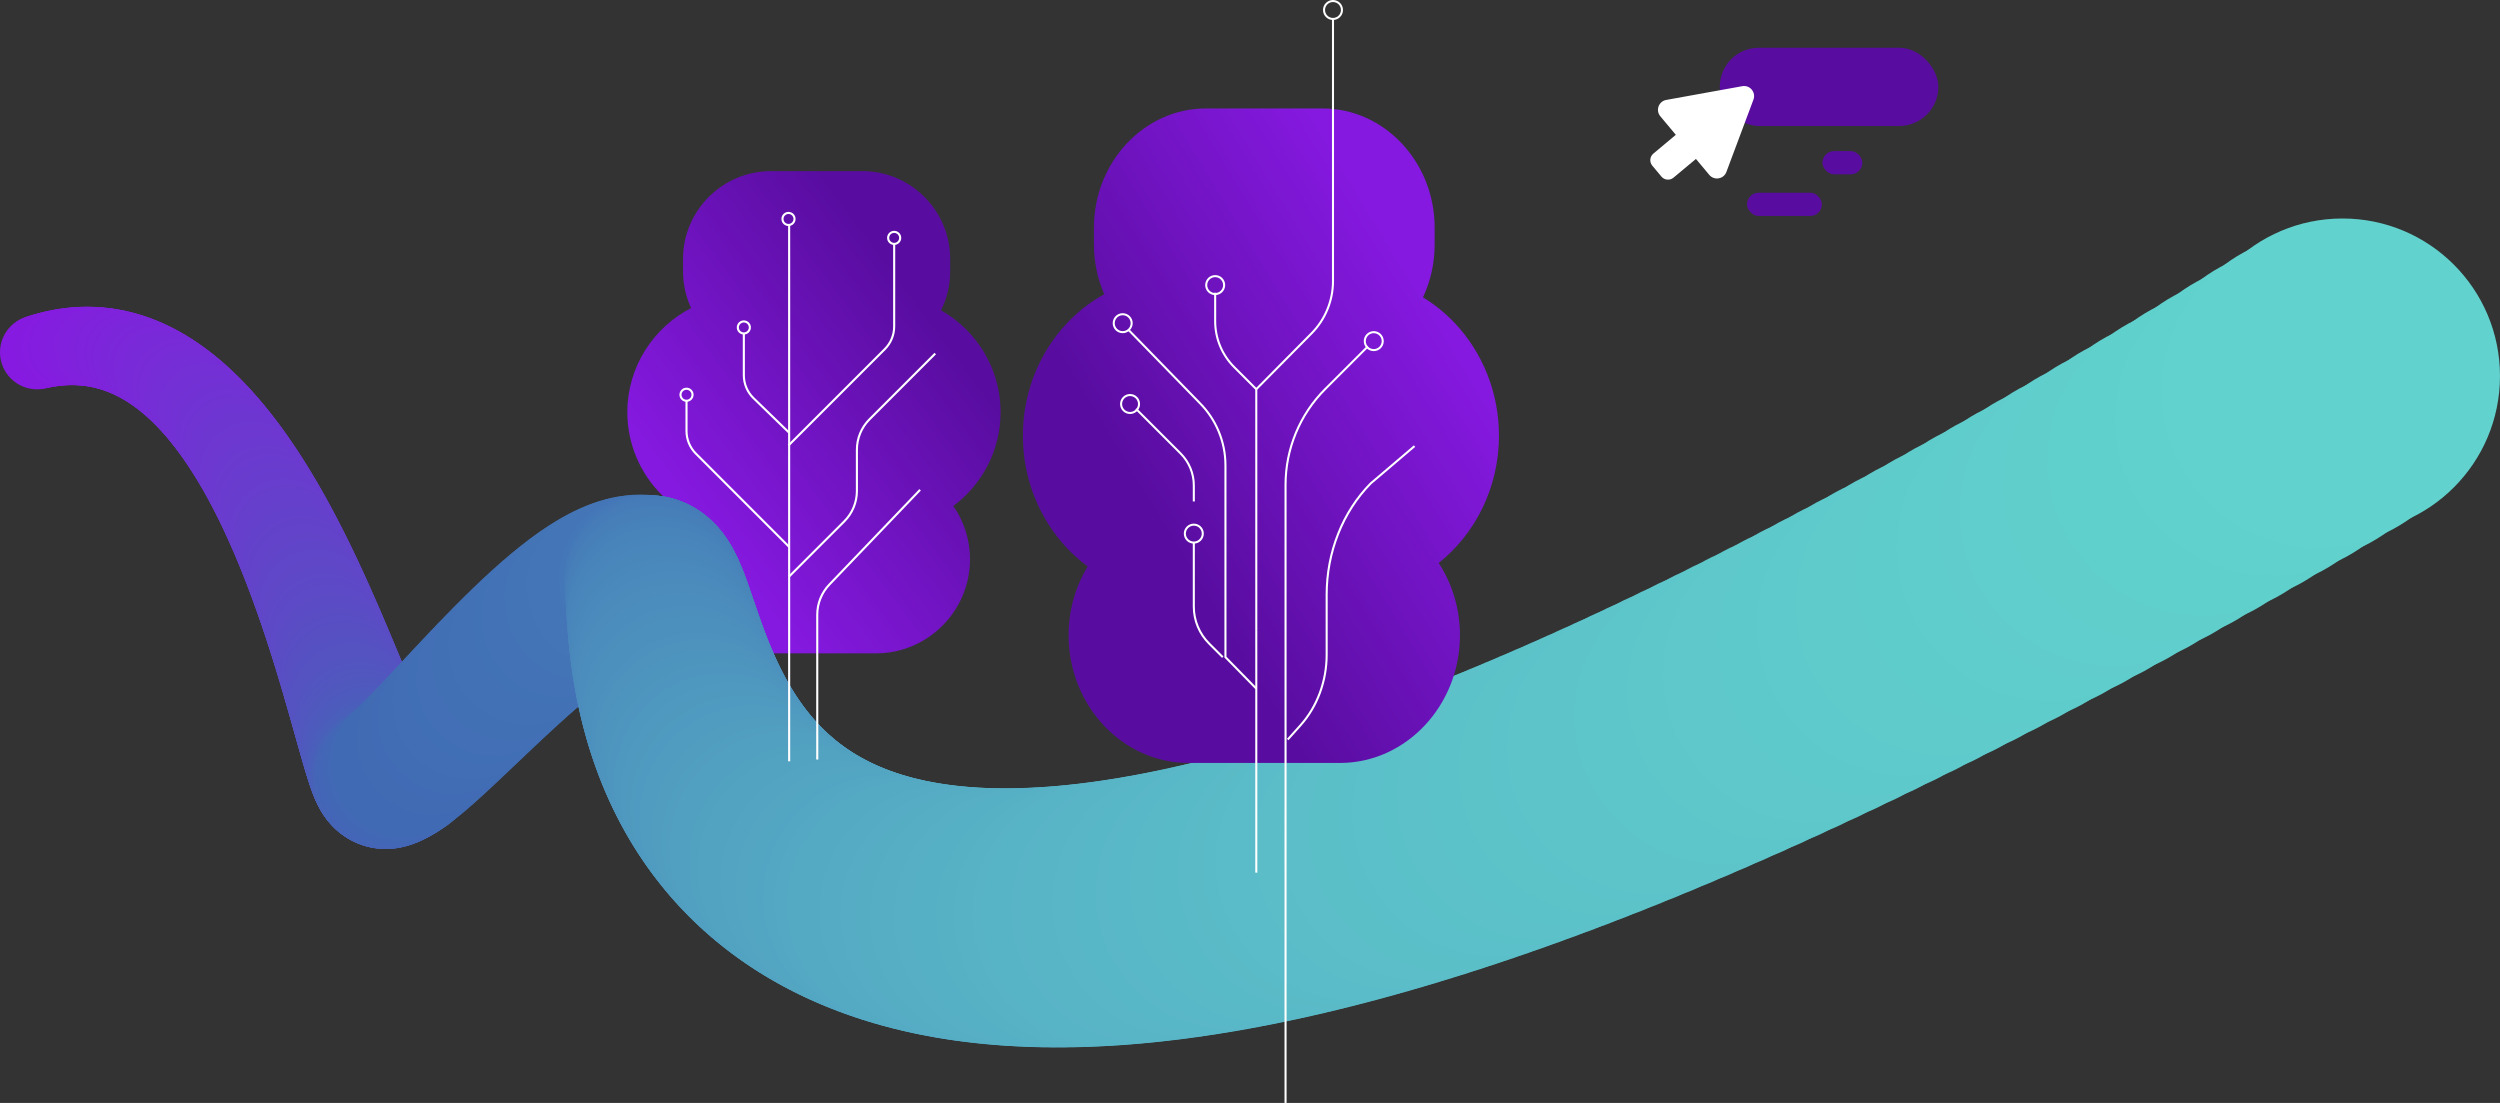 <svg xmlns="http://www.w3.org/2000/svg" xmlns:xlink="http://www.w3.org/1999/xlink" id="Layer_2" viewBox="0 0 2220.53 979.62"><rect x="0" y="0" width="2220.53" height="979.62" fill="#333333" stroke="none"/><defs><style>      .cls-1 {        fill: #5750c2;      }      .cls-2 {        fill: #4f98bf;      }      .cls-3 {        fill: #752ed6;      }      .cls-4 {        fill: #5454c0;      }      .cls-5 {        fill: #7929d8;      }      .cls-6 {        fill: #55adc4;      }      .cls-7 {        fill: #4c5cbc;      }      .cls-8 {        fill: #7d25db;      }      .cls-9 {        fill: #416eb5;      }      .cls-10 {        fill: #509ec0;      }      .cls-11 {        fill: #871ae1;      }      .cls-12 {        fill: #821fde;      }      .cls-13 {        fill: #4375b7;      }      .cls-14 {        fill: #4a89bc;      }      .cls-15 {        fill: #4169b5;      }      .cls-16 {        fill: #53a6c3;      }      .cls-17 {        fill: #4a88bb;      }      .cls-18 {        fill: #495fba;      }      .cls-19 {        fill: #8719e1;      }      .cls-20 {        fill: #4781ba;      }      .cls-21 {        fill: #5057be;      }      .cls-22 {        fill: #4c8ebd;      }      .cls-23 {        fill: #4367b6;      }      .cls-24 {        fill: #5abdc8;      }      .cls-25 {        fill: #56b1c5;      }      .cls-26 {        fill: #7a28d9;      }      .cls-27 {        fill: #5453c1;      }      .cls-28 {        fill: #5f47c8;      }      .cls-29 {        fill: #519fc1;      }      .cls-30 {        fill: #792ad8;      }      .cls-31 {        fill: #4374b6;      }      .cls-32 {        fill: #584fc3;      }      .cls-33 {        fill: #467bb8;      }      .cls-34 {        fill: #57b3c6;      }      .cls-35 {        fill: #5cc2c9;      }      .cls-36 {        fill: #6144c9;      }      .cls-37 {        fill: #59b7c7;      }      .cls-38 {        fill: #5dc7ca;      }      .cls-39 {        fill: #6d37d1;      }      .cls-40 {        fill: #51a0c1;      }      .cls-41 {        fill: #56afc5;      }      .cls-42 {        fill: #4883ba;      }      .cls-43 {        fill: #831ede;      }      .cls-44 {        fill: #54a8c3;      }      .cls-45 {        fill: #4f9ac0;      }      .cls-46 {        fill: #6046c8;      }      .cls-47 {        fill: #7b27da;      }      .cls-48 {        fill: #851be0;      }      .cls-49 {        fill: #4762b8;      }      .cls-50 {        fill: #5355c0;      }      .cls-51 {        fill: #4366b6;      }      .cls-52 {        fill: #841cdf;      }      .cls-53 {        fill: #4b8ebd;      }      .cls-54 {        fill: #457bb8;      }      .cls-55 {        fill: #7f23dc;      }      .cls-56 {        fill: #4988bb;      }      .cls-57 {        fill: #4372b6;      }      .cls-58 {        fill: #4861b9;      }      .cls-59 {        fill: #4373b6;      }      .cls-60 {        fill: #58b4c6;      }      .cls-61 {        fill: #509cc0;      }      .cls-62 {        fill: #467eb9;      }      .cls-63 {        fill: #683cce;      }      .cls-64 {        fill: #5bbfc8;      }      .cls-65 {        fill: #4270b5;      }      .cls-66 {        fill: #5abbc8;      }      .cls-67 {        fill: #584ec3;      }      .cls-68 {        fill: #5bc1c9;      }      .cls-69 {        fill: #8022dc;      }      .cls-70 {        fill: #4a8bbc;      }      .cls-71 {        fill: #4e98bf;      }      .cls-72 {        fill: #5b4cc5;      }      .cls-73 {        fill: #4f59be;      }      .cls-74 {        fill: #693cce;      }      .cls-75 {        fill: #519ec1;      }      .cls-76 {        fill: #60d0cc;      }      .cls-77 {        fill: #8121dd;      }      .cls-78 {        fill: #58b7c7;      }      .cls-79 {        fill: #4763b8;      }      .cls-80 {        fill: #467cb8;      }      .cls-81 {        fill: #53a5c2;      }      .cls-82 {        fill: #55acc4;      }      .cls-83 {        fill: #673ecc;      }      .cls-84 {        fill: #7e23db;      }      .cls-85 {        fill: #4b8cbc;      }      .cls-86 {        fill: #58b6c6;      }      .cls-87 {        fill: #4477b7;      }      .cls-88 {        fill: #4960b9;      }      .cls-89 {        fill: #4b5dbb;      }      .cls-90 {        fill: #416fb5;      }      .cls-91 {        fill: #594ec4;      }      .cls-92 {        fill: #5bc0c9;      }      .cls-93 {        fill: #56aec4;      }      .cls-94 {        fill: #4579b8;      }      .cls-95 {        fill: #4d5bbc;      }      .cls-96 {        fill: #4a8abc;      }      .cls-97 {        fill: #752ed5;      }      .cls-98 {        fill: #752dd6;      }      .cls-99 {        fill: #6244c9;      }      .cls-100 {        fill: #4d5cbc;      }      .cls-101 {        fill: #5ec8cb;      }      .cls-102 {        fill: #4a5eba;      }      .cls-103 {        fill: #4d93be;      }      .cls-104 {        fill: #6540cb;      }      .cls-105 {        fill: #7232d3;      }      .cls-106 {        fill: #5ec7ca;      }      .cls-107 {        fill: #5156bf;      }      .cls-108 {        fill: #6045c9;      }      .cls-109 {        fill: #60cfcc;      }      .cls-110 {        fill: #762dd6;      }      .cls-111 {        fill: #4466b6;      }      .cls-112 {        fill: #782bd7;      }      .cls-113 {        fill: #663fcc;      }      .cls-114 {        fill: #56b0c5;      }      .cls-115 {        fill: #426fb5;      }      .cls-116 {        fill: #57b4c6;      }      .cls-117 {        fill: #5651c2;      }      .cls-118 {        fill: #4d92be;      }      .cls-119 {        fill: #590da0;      }      .cls-120 {        fill: #4169b4;      }      .cls-121 {        fill: #51a1c1;      }      .cls-122 {        fill: #6342ca;      }      .cls-123 {        fill: #772bd7;      }      .cls-124 {        fill: #61d1cd;      }      .cls-125 {        fill: #6145c9;      }      .cls-126 {        fill: #7a29d9;      }      .cls-127 {        fill: #4e96be;      }      .cls-128 {        fill: #772cd7;      }      .cls-129 {        fill: #52a2c2;      }      .cls-130 {        fill: #6f34d2;      }      .cls-131 {        fill: #406ab4;      }      .cls-132 {        fill: #416cb4;      }      .cls-133 {        fill: #4663b8;      }      .cls-134 {        fill: #7c26da;      }      .cls-135 {        fill: #7330d5;      }      .cls-136 {        fill: #6d36d1;      }      .cls-137 {        fill: #861ae1;      }      .cls-138 {        fill: #5ec9cb;      }      .cls-139 {        fill: #477fb9;      }      .cls-140 {        fill: #6b39cf;      }      .cls-141 {        fill: #7d25da;      }      .cls-142 {        fill: #4272b6;      }      .cls-143 {        fill: #7132d3;      }      .cls-144 {        fill: #4986bb;      }      .cls-145 {        fill: #6442ca;      }      .cls-146 {        fill: #59b9c7;      }      .cls-147 {        fill: #5dc5ca;      }      .cls-148 {        fill: #4a5fba;      }      .cls-149 {        fill: #7231d4;      }      .cls-150 {        fill: #57b1c5;      }      .cls-151 {        fill: #5d49c6;      }      .cls-152 {        fill: #467db9;      }      .cls-153 {        fill: #4985bb;      }      .cls-154 {        fill: #59b8c7;      }      .cls-155 {        fill: #52a2c1;      }      .cls-156 {        fill: #6b3acf;      }      .cls-157 {        fill: #4476b7;      }      .cls-158 {        fill: #52a4c2;      }      .cls-159 {        fill: #5dc6ca;      }      .cls-160 {        fill: #6243ca;      }      .cls-161 {        fill: #fff;      }      .cls-162 {        fill: #5cc1c9;      }      .cls-163 {        fill: #4564b7;      }      .cls-164 {        fill: #6441cb;      }      .cls-165 {        fill: #6d37d0;      }      .cls-166 {        fill: #4478b7;      }      .cls-167 {        fill: #509bc0;      }      .cls-168 {        fill: #53a6c2;      }      .cls-169 {        fill: #4475b7;      }      .cls-170 {        fill: #4271b6;      }      .cls-171 {        fill: #5255c0;      }      .cls-172 {        fill: #4780b9;      }      .cls-173 {        fill: #4664b8;      }      .cls-174 {        fill: #5c4ac6;      }      .cls-175 {        fill: #7e24db;      }      .cls-176 {        fill: #61d2cd;      }      .cls-177 {        fill: #4b8bbc;      }      .cls-178 {        fill: #5e49c7;      }      .cls-179 {        fill: #4e95be;      }      .cls-180 {        fill: #5abcc8;      }      .cls-181 {        fill: #4c5dbb;      }      .cls-182 {        fill: #5f47c7;      }      .cls-183 {        stroke: #afa2f9;        stroke-width: 5.11px;      }      .cls-183, .cls-184, .cls-185 {        fill: none;        stroke-miterlimit: 10;      }      .cls-186 {        fill: #5552c1;      }      .cls-187 {        fill: #7033d3;      }      .cls-188 {        fill: #4f59bd;      }      .cls-189 {        fill: #4882ba;      }      .cls-190 {        fill: #5fcacb;      }      .cls-191 {        fill: #57b3c5;      }      .cls-192 {        fill: #673ecd;      }      .cls-193 {        fill: url(#Degradado_sin_nombre_489);      }      .cls-194 {        fill: url(#Degradado_sin_nombre_487);      }      .cls-195 {        fill: #6a3bce;      }      .cls-196 {        fill: #53a7c3;      }      .cls-197 {        fill: #4c91bd;      }      .cls-198 {        fill: #60cecc;      }      .cls-199 {        fill: #683dcd;      }      .cls-200 {        fill: #4e97bf;      }      .cls-201 {        fill: #831edf;      }      .cls-202 {        fill: #5cc3ca;      }      .cls-203 {        fill: #53a4c2;      }      .cls-204 {        fill: #4762b9;      }      .cls-205 {        fill: #4885ba;      }      .cls-206 {        fill: #6e36d1;      }      .cls-207 {        fill: #5bbec8;      }      .cls-208 {        fill: #4168b5;      }      .cls-209 {        fill: #59bac7;      }      .cls-210 {        fill: #4c90bd;      }      .cls-211 {        fill: #5abbc7;      }      .cls-212 {        fill: #6343ca;      }      .cls-213 {        fill: #58b5c6;      }      .cls-214 {        fill: #5bbfc9;      }      .cls-215 {        fill: #54a9c3;      }      .cls-216 {        fill: #4960ba;      }      .cls-217 {        fill: #7034d2;      }      .cls-218 {        fill: #693bce;      }      .cls-219 {        fill: #5a4cc5;      }      .cls-220 {        fill: #4f9abf;      }      .cls-221 {        fill: #57b2c5;      }      .cls-222 {        fill: #742fd5;      }      .cls-223 {        fill: #5652c2;      }      .cls-224 {        fill: #7331d4;      }      .cls-225 {        fill: #7b28d9;      }      .cls-226 {        fill: #60d0cd;      }      .cls-227 {        fill: #58b7c6;      }      .cls-228 {        fill: #5e48c7;      }      .cls-229 {        fill: #5dc4ca;      }      .cls-230 {        fill: #6a3acf;      }      .cls-231 {        fill: #5c4bc5;      }      .cls-232 {        fill: #8220de;      }      .cls-233 {        fill: #5ecacb;      }      .cls-234 {        fill: #467db8;      }      .cls-235 {        fill: #5354c0;      }      .cls-236 {        fill: #782ad8;      }      .cls-237 {        fill: #4565b7;      }      .cls-238 {        fill: #4b8dbc;      }      .cls-239 {        fill: #509dc0;      }      .cls-240 {        fill: #4579b7;      }      .cls-241 {        fill: #5fcdcc;      }      .cls-242 {        fill: #8120dd;      }      .cls-243 {        fill: #4985ba;      }      .cls-244 {        fill: #861be0;      }      .cls-245 {        fill: #4b5ebb;      }      .cls-246 {        fill: #4c8fbd;      }      .cls-247 {        fill: #851ce0;      }      .cls-248 {        fill: #55abc4;      }      .cls-249 {        fill: #8021dd;      }      .cls-250 {        fill: #5157bf;      }      .cls-251 {        fill: #5cc3c9;      }      .cls-252 {        fill: #4a89bb;      }      .cls-253 {        fill: #55aec4;      }      .cls-184 {        stroke-width: 1.83px;      }      .cls-184, .cls-185 {        stroke: #fff;      }      .cls-185 {        stroke-width: 1.87px;      }      .cls-254 {        fill: #6540cc;      }      .cls-255 {        fill: #7133d3;      }      .cls-256 {        fill: #4465b7;      }      .cls-257 {        fill: #5a4dc4;      }      .cls-258 {        fill: #594dc4;      }      .cls-259 {        fill: #416db5;      }      .cls-260 {        fill: #4884ba;      }      .cls-261 {        fill: #5fcccc;      }      .cls-262 {        fill: #4e96bf;      }      .cls-263 {        fill: #7d24db;      }      .cls-264 {        fill: #5750c3;      }      .cls-265 {        fill: #52a3c2;      }      .cls-266 {        fill: #5d49c7;      }      .cls-267 {        fill: #5fcbcb;      }      .cls-268 {        fill: #6c38d0;      }      .cls-269 {        fill: #4781b9;      }      .cls-270 {        fill: #5abac7;      }      .cls-271 {        fill: #54aac3;      }      .cls-272 {        fill: #5058be;      }      .cls-273 {        fill: #7b27d9;      }      .cls-274 {        fill: #6b39d0;      }      .cls-275 {        fill: #7330d4;      }      .cls-276 {        fill: #4f99bf;      }      .cls-277 {        fill: #457ab8;      }      .cls-278 {        fill: #6f35d2;      }      .cls-279 {        fill: #861ae0;      }      .cls-280 {        fill: #4d94be;      }      .cls-281 {        fill: #4e5bbd;      }      .cls-282 {        fill: #5b4bc5;      }      .cls-283 {        fill: #406bb4;      }      .cls-284 {        fill: #4987bb;      }      .cls-285 {        fill: #416cb5;      }      .cls-286 {        fill: #4782ba;      }      .cls-287 {        fill: #4268b5;      }      .cls-288 {        fill: #841ddf;      }      .cls-289 {        fill: #4267b5;      }      .cls-290 {        fill: #7f22dc;      }      .cls-291 {        fill: #5256bf;      }      .cls-292 {        fill: #60cdcc;      }      .cls-293 {        fill: #4e5abd;      }    </style><linearGradient id="Degradado_sin_nombre_487" data-name="Degradado sin nombre 487" x1="1023.32" y1="149.15" x2="616.3" y2="452.6" gradientUnits="userSpaceOnUse"><stop offset=".47" stop-color="#590da0"></stop><stop offset="1" stop-color="#8519df"></stop></linearGradient><linearGradient id="Degradado_sin_nombre_489" data-name="Degradado sin nombre 489" x1="1312.35" y1="276.88" x2="947.2" y2="499.28" gradientUnits="userSpaceOnUse"><stop offset=".08" stop-color="#8519df"></stop><stop offset=".79" stop-color="#590da0"></stop></linearGradient></defs><g id="Capa_1"><g><g><g><circle class="cls-183" cx="693.31" cy="228.7" r="5.35"></circle><path class="cls-194" d="M846.77,449.46c9.34,13.49,14.81,29.79,14.81,47.31,0,45.96-37.59,83.54-83.52,83.54h-105.49c-22.99,0-43.87-9.39-59.01-24.53-15.12-15.14-24.53-36.05-24.53-59.01,0-16.57,4.88-32.02,13.27-45.06-5.21-3.6-10.07-7.68-14.55-12.13-18.84-18.87-30.55-44.84-30.55-73.45,0-40.17,23.08-75.23,56.64-92.53-4.6-9.91-7.16-20.93-7.16-32.49v-11.19c0-42.87,35.08-77.93,77.93-77.93h81.39c42.87,0,77.95,35.05,77.95,77.93v11.19c0,12.37-2.92,24.1-8.13,34.51,8.2,4.67,15.74,10.4,22.37,17.04,18.84,18.87,30.55,44.87,30.55,73.47,0,33.99-16.54,64.32-41.97,83.33Z"></path></g><g><circle class="cls-19" cx="32.92" cy="312.9" r="32.92"></circle><circle class="cls-11" cx="35.61" cy="312.16" r="33.05"></circle><circle class="cls-11" cx="38.28" cy="311.48" r="33.18"></circle><circle class="cls-137" cx="40.94" cy="310.86" r="33.31"></circle><circle class="cls-279" cx="43.59" cy="310.28" r="33.44"></circle><circle class="cls-244" cx="46.22" cy="309.77" r="33.57"></circle><circle class="cls-244" cx="48.83" cy="309.3" r="33.7"></circle><circle class="cls-48" cx="51.43" cy="308.89" r="33.84"></circle><circle class="cls-247" cx="54.02" cy="308.53" r="33.97"></circle><circle class="cls-247" cx="56.59" cy="308.22" r="34.1"></circle><circle class="cls-52" cx="59.15" cy="307.97" r="34.23"></circle><circle class="cls-288" cx="61.69" cy="307.76" r="34.36"></circle><circle class="cls-288" cx="64.22" cy="307.61" r="34.49"></circle><circle class="cls-288" cx="66.73" cy="307.51" r="34.62"></circle><circle class="cls-201" cx="69.23" cy="307.45" r="34.75"></circle><circle class="cls-43" cx="71.71" cy="307.45" r="34.88"></circle><circle class="cls-43" cx="74.18" cy="307.49" r="35.02"></circle><circle class="cls-12" cx="76.64" cy="307.59" r="35.15"></circle><circle class="cls-12" cx="79.08" cy="307.73" r="35.28"></circle><circle class="cls-12" cx="81.5" cy="307.92" r="35.41"></circle><circle class="cls-232" cx="83.92" cy="308.15" r="35.54"></circle><circle class="cls-242" cx="86.31" cy="308.43" r="35.67"></circle><circle class="cls-242" cx="88.7" cy="308.76" r="35.8"></circle><circle class="cls-77" cx="91.07" cy="309.14" r="35.93"></circle><circle class="cls-77" cx="93.43" cy="309.56" r="36.06"></circle><circle class="cls-249" cx="95.77" cy="310.02" r="36.2"></circle><circle class="cls-69" cx="98.1" cy="310.53" r="36.33"></circle><circle class="cls-69" cx="100.41" cy="311.08" r="36.46"></circle><circle class="cls-290" cx="102.71" cy="311.68" r="36.59"></circle><circle class="cls-55" cx="105" cy="312.32" r="36.72"></circle><circle class="cls-55" cx="107.27" cy="313" r="36.85"></circle><circle class="cls-55" cx="109.53" cy="313.72" r="36.98"></circle><circle class="cls-84" cx="111.78" cy="314.49" r="37.11"></circle><circle class="cls-175" cx="114.01" cy="315.29" r="37.24"></circle><circle class="cls-175" cx="116.23" cy="316.14" r="37.38"></circle><circle class="cls-263" cx="118.43" cy="317.03" r="37.51"></circle><circle class="cls-8" cx="120.62" cy="317.96" r="37.64"></circle><circle class="cls-8" cx="122.8" cy="318.92" r="37.77"></circle><circle class="cls-141" cx="124.96" cy="319.93" r="37.9"></circle><circle class="cls-134" cx="127.11" cy="320.97" r="38.03"></circle><circle class="cls-134" cx="129.25" cy="322.06" r="38.16"></circle><circle class="cls-134" cx="131.38" cy="323.18" r="38.29"></circle><circle class="cls-47" cx="133.49" cy="324.33" r="38.43"></circle><circle class="cls-273" cx="135.58" cy="325.53" r="38.56"></circle><circle class="cls-273" cx="137.67" cy="326.76" r="38.69"></circle><circle class="cls-225" cx="139.74" cy="328.02" r="38.82"></circle><circle class="cls-26" cx="141.8" cy="329.32" r="38.95"></circle><circle class="cls-26" cx="143.84" cy="330.66" r="39.08"></circle><circle class="cls-126" cx="145.88" cy="332.03" r="39.21"></circle><circle class="cls-5" cx="147.89" cy="333.43" r="39.34"></circle><circle class="cls-5" cx="149.9" cy="334.87" r="39.47"></circle><circle class="cls-30" cx="151.89" cy="336.34" r="39.61"></circle><circle class="cls-30" cx="153.87" cy="337.84" r="39.74"></circle><circle class="cls-236" cx="155.84" cy="339.38" r="39.87"></circle><circle class="cls-112" cx="157.8" cy="340.94" r="40"></circle><circle class="cls-112" cx="159.74" cy="342.54" r="40.13"></circle><circle class="cls-123" cx="161.67" cy="344.17" r="40.26"></circle><circle class="cls-128" cx="163.59" cy="345.83" r="40.39"></circle><circle class="cls-128" cx="165.49" cy="347.52" r="40.52"></circle><circle class="cls-128" cx="167.38" cy="349.24" r="40.65"></circle><circle class="cls-110" cx="169.26" cy="350.98" r="40.79"></circle><circle class="cls-110" cx="171.13" cy="352.76" r="40.92"></circle><circle class="cls-110" cx="172.98" cy="354.56" r="41.05"></circle><circle class="cls-98" cx="174.82" cy="356.39" r="41.18"></circle><circle class="cls-3" cx="176.65" cy="358.25" r="41.31"></circle><circle class="cls-97" cx="178.47" cy="360.14" r="41.44"></circle><circle class="cls-97" cx="180.27" cy="362.05" r="41.57"></circle><circle class="cls-222" cx="182.07" cy="363.99" r="41.7"></circle><circle class="cls-222" cx="183.85" cy="365.95" r="41.84"></circle><circle class="cls-222" cx="185.62" cy="367.94" r="41.97"></circle><circle class="cls-135" cx="187.37" cy="369.95" r="42.1"></circle><circle class="cls-275" cx="189.12" cy="371.98" r="42.23"></circle><circle class="cls-275" cx="190.85" cy="374.04" r="42.36"></circle><circle class="cls-224" cx="192.57" cy="376.13" r="42.49"></circle><circle class="cls-149" cx="194.28" cy="378.23" r="42.62"></circle><circle class="cls-149" cx="195.97" cy="380.36" r="42.75"></circle><circle class="cls-105" cx="197.66" cy="382.51" r="42.88"></circle><circle class="cls-143" cx="199.33" cy="384.68" r="43.02"></circle><circle class="cls-143" cx="200.99" cy="386.87" r="43.15"></circle><circle class="cls-255" cx="202.64" cy="389.08" r="43.28"></circle><circle class="cls-255" cx="204.28" cy="391.31" r="43.41"></circle><circle class="cls-187" cx="205.9" cy="393.56" r="43.54"></circle><circle class="cls-217" cx="207.52" cy="395.83" r="43.67"></circle><circle class="cls-217" cx="209.12" cy="398.11" r="43.8"></circle><circle class="cls-130" cx="210.71" cy="400.42" r="43.93"></circle><circle class="cls-278" cx="212.29" cy="402.74" r="44.06"></circle><circle class="cls-278" cx="213.86" cy="405.08" r="44.2"></circle><circle class="cls-278" cx="215.42" cy="407.44" r="44.33"></circle><circle class="cls-206" cx="216.96" cy="409.81" r="44.46"></circle><circle class="cls-206" cx="218.49" cy="412.2" r="44.59"></circle><circle class="cls-206" cx="220.02" cy="414.61" r="44.72"></circle><circle class="cls-136" cx="221.53" cy="417.03" r="44.85"></circle><circle class="cls-39" cx="223.03" cy="419.46" r="44.98"></circle><circle class="cls-165" cx="224.52" cy="421.91" r="45.11"></circle><circle class="cls-165" cx="226" cy="424.37" r="45.24"></circle><circle class="cls-268" cx="227.46" cy="426.85" r="45.38"></circle><circle class="cls-268" cx="228.92" cy="429.33" r="45.51"></circle><circle class="cls-268" cx="230.37" cy="431.83" r="45.64"></circle><circle class="cls-274" cx="231.8" cy="434.34" r="45.77"></circle><circle class="cls-140" cx="233.22" cy="436.86" r="45.9"></circle><circle class="cls-140" cx="234.64" cy="439.4" r="46.03"></circle><circle class="cls-156" cx="236.04" cy="441.94" r="46.16"></circle><circle class="cls-230" cx="237.43" cy="444.49" r="46.29"></circle><circle class="cls-230" cx="238.81" cy="447.06" r="46.43"></circle><circle class="cls-195" cx="240.18" cy="449.63" r="46.56"></circle><circle class="cls-218" cx="241.54" cy="452.21" r="46.69"></circle><circle class="cls-218" cx="242.89" cy="454.8" r="46.82"></circle><circle class="cls-74" cx="244.22" cy="457.39" r="46.95"></circle><circle class="cls-74" cx="245.55" cy="460" r="47.08"></circle><circle class="cls-63" cx="246.87" cy="462.61" r="47.21"></circle><circle class="cls-199" cx="248.17" cy="465.22" r="47.34"></circle><circle class="cls-199" cx="249.47" cy="467.84" r="47.47"></circle><circle class="cls-199" cx="250.76" cy="470.47" r="47.61"></circle><circle class="cls-192" cx="252.03" cy="473.1" r="47.74"></circle><circle class="cls-192" cx="253.3" cy="475.74" r="47.87"></circle><circle class="cls-83" cx="254.55" cy="478.38" r="48"></circle><circle class="cls-113" cx="255.79" cy="481.02" r="48.13"></circle><circle class="cls-113" cx="257.03" cy="483.67" r="48.26"></circle><circle class="cls-113" cx="258.25" cy="486.32" r="48.39"></circle><circle class="cls-113" cx="259.47" cy="488.97" r="48.52"></circle><circle class="cls-254" cx="260.67" cy="491.63" r="48.65"></circle><circle class="cls-104" cx="261.87" cy="494.28" r="48.79"></circle><circle class="cls-104" cx="263.05" cy="496.94" r="48.92"></circle><circle class="cls-164" cx="264.23" cy="499.59" r="49.05"></circle><circle class="cls-164" cx="265.39" cy="502.25" r="49.18"></circle><circle class="cls-164" cx="266.55" cy="504.9" r="49.31"></circle><circle class="cls-145" cx="267.69" cy="507.56" r="49.44"></circle><circle class="cls-122" cx="268.83" cy="510.21" r="49.57"></circle><circle class="cls-122" cx="269.95" cy="512.86" r="49.7"></circle><circle class="cls-212" cx="271.07" cy="515.51" r="49.83"></circle><circle class="cls-160" cx="272.17" cy="518.16" r="49.97"></circle><circle class="cls-160" cx="273.27" cy="520.8" r="50.1"></circle><circle class="cls-99" cx="274.36" cy="523.44" r="50.23"></circle><circle class="cls-99" cx="275.44" cy="526.07" r="50.36"></circle><circle class="cls-36" cx="276.51" cy="528.7" r="50.49"></circle><circle class="cls-125" cx="277.56" cy="531.33" r="50.62"></circle><circle class="cls-125" cx="278.61" cy="533.95" r="50.75"></circle><circle class="cls-108" cx="279.65" cy="536.56" r="50.88"></circle><circle class="cls-46" cx="280.69" cy="539.17" r="51.02"></circle><circle class="cls-46" cx="281.71" cy="541.77" r="51.15"></circle><circle class="cls-46" cx="282.72" cy="544.36" r="51.28"></circle><circle class="cls-28" cx="283.72" cy="546.95" r="51.41"></circle><circle class="cls-28" cx="284.72" cy="549.53" r="51.54"></circle><circle class="cls-182" cx="285.7" cy="552.09" r="51.67"></circle><circle class="cls-228" cx="286.68" cy="554.65" r="51.8"></circle><circle class="cls-228" cx="287.65" cy="557.2" r="51.93"></circle><circle class="cls-228" cx="288.61" cy="559.74" r="52.06"></circle><circle class="cls-178" cx="289.56" cy="562.27" r="52.2"></circle><circle class="cls-266" cx="290.5" cy="564.79" r="52.33"></circle><circle class="cls-151" cx="291.43" cy="567.3" r="52.46"></circle><circle class="cls-151" cx="292.35" cy="569.79" r="52.59"></circle><circle class="cls-174" cx="293.27" cy="572.27" r="52.72"></circle><circle class="cls-174" cx="294.17" cy="574.74" r="52.85"></circle><circle class="cls-174" cx="295.07" cy="577.2" r="52.98"></circle><circle class="cls-231" cx="295.96" cy="579.64" r="53.11"></circle><circle class="cls-282" cx="296.84" cy="582.07" r="53.24"></circle><circle class="cls-282" cx="297.71" cy="584.48" r="53.38"></circle><circle class="cls-72" cx="298.58" cy="586.88" r="53.51"></circle><circle class="cls-219" cx="299.43" cy="589.26" r="53.64"></circle><circle class="cls-219" cx="300.28" cy="591.63" r="53.77"></circle><circle class="cls-257" cx="301.12" cy="593.98" r="53.9"></circle><circle class="cls-257" cx="301.95" cy="596.32" r="54.03"></circle><circle class="cls-258" cx="302.77" cy="598.63" r="54.16"></circle><circle class="cls-91" cx="303.58" cy="600.93" r="54.29"></circle><circle class="cls-91" cx="304.39" cy="603.21" r="54.42"></circle><circle class="cls-67" cx="305.18" cy="605.47" r="54.56"></circle><circle class="cls-32" cx="305.97" cy="607.72" r="54.69"></circle><circle class="cls-32" cx="306.75" cy="609.94" r="54.82"></circle><circle class="cls-32" cx="307.53" cy="612.14" r="54.95"></circle><circle class="cls-264" cx="308.29" cy="614.33" r="55.08"></circle><circle class="cls-264" cx="309.05" cy="616.49" r="55.21"></circle><circle class="cls-1" cx="309.8" cy="618.63" r="55.34"></circle><circle class="cls-117" cx="310.54" cy="620.75" r="55.47"></circle><circle class="cls-117" cx="311.27" cy="622.84" r="55.61"></circle><circle class="cls-117" cx="312" cy="624.92" r="55.74"></circle><circle class="cls-223" cx="312.72" cy="626.97" r="55.87"></circle><circle class="cls-186" cx="313.43" cy="628.99" r="56"></circle><circle class="cls-186" cx="314.13" cy="630.99" r="56.13"></circle><circle class="cls-186" cx="314.82" cy="632.97" r="56.26"></circle><circle class="cls-27" cx="315.51" cy="634.93" r="56.39"></circle><circle class="cls-27" cx="316.19" cy="636.85" r="56.52"></circle><circle class="cls-27" cx="316.86" cy="638.75" r="56.65"></circle><circle class="cls-4" cx="317.53" cy="640.63" r="56.79"></circle><circle class="cls-235" cx="318.19" cy="642.48" r="56.92"></circle><circle class="cls-235" cx="318.84" cy="644.3" r="57.05"></circle><circle class="cls-50" cx="319.48" cy="646.09" r="57.18"></circle><circle class="cls-171" cx="320.12" cy="647.86" r="57.31"></circle><circle class="cls-171" cx="320.75" cy="649.59" r="57.44"></circle><circle class="cls-291" cx="321.37" cy="651.3" r="57.57"></circle><circle class="cls-291" cx="321.98" cy="652.98" r="57.7"></circle><circle class="cls-107" cx="322.59" cy="654.62" r="57.83"></circle><circle class="cls-250" cx="323.19" cy="656.24" r="57.97"></circle><circle class="cls-250" cx="323.78" cy="657.83" r="58.1"></circle><circle class="cls-21" cx="324.37" cy="659.38" r="58.23"></circle><circle class="cls-272" cx="324.95" cy="660.9" r="58.36"></circle><circle class="cls-272" cx="325.52" cy="662.39" r="58.49"></circle><circle class="cls-272" cx="326.09" cy="663.85" r="58.62"></circle><circle class="cls-73" cx="326.65" cy="665.28" r="58.75"></circle><circle class="cls-73" cx="327.2" cy="666.67" r="58.88"></circle><circle class="cls-188" cx="327.74" cy="668.02" r="59.01"></circle><circle class="cls-293" cx="328.28" cy="669.35" r="59.15"></circle><circle class="cls-293" cx="328.81" cy="670.63" r="59.28"></circle><circle class="cls-293" cx="329.34" cy="671.89" r="59.41"></circle><circle class="cls-281" cx="329.86" cy="673.1" r="59.54"></circle><circle class="cls-95" cx="330.37" cy="674.28" r="59.67"></circle><circle class="cls-95" cx="330.88" cy="675.42" r="59.8"></circle><circle class="cls-100" cx="331.38" cy="676.53" r="59.93"></circle><circle class="cls-100" cx="331.87" cy="677.6" r="60.06"></circle><circle class="cls-7" cx="332.36" cy="678.63" r="60.2"></circle><circle class="cls-7" cx="332.84" cy="679.62" r="60.33"></circle><circle class="cls-181" cx="333.31" cy="680.57" r="60.46"></circle><circle class="cls-89" cx="333.78" cy="681.48" r="60.59"></circle><circle class="cls-89" cx="334.24" cy="682.35" r="60.72"></circle><circle class="cls-245" cx="334.7" cy="683.18" r="60.85"></circle><circle class="cls-245" cx="335.15" cy="683.98" r="60.98"></circle><circle class="cls-102" cx="335.59" cy="684.72" r="61.11"></circle><circle class="cls-148" cx="336.03" cy="685.43" r="61.24"></circle><circle class="cls-148" cx="336.46" cy="686.1" r="61.38"></circle><circle class="cls-18" cx="336.89" cy="686.72" r="61.51"></circle><circle class="cls-216" cx="337.31" cy="687.3" r="61.64"></circle><circle class="cls-216" cx="337.72" cy="687.84" r="61.77"></circle><circle class="cls-88" cx="338.13" cy="688.33" r="61.9"></circle><circle class="cls-58" cx="338.54" cy="688.77" r="62.03"></circle><circle class="cls-58" cx="338.93" cy="689.18" r="62.16"></circle><circle class="cls-58" cx="339.32" cy="689.53" r="62.29"></circle><circle class="cls-204" cx="339.71" cy="689.84" r="62.42"></circle><circle class="cls-49" cx="340.09" cy="690.11" r="62.56"></circle><circle class="cls-49" cx="340.46" cy="690.33" r="62.69"></circle><circle class="cls-79" cx="340.83" cy="690.5" r="62.82"></circle><circle class="cls-133" cx="341.2" cy="690.62" r="62.95"></circle><circle class="cls-133" cx="341.56" cy="690.69" r="63.08"></circle><circle class="cls-173" cx="341.91" cy="690.72" r="63.21"></circle><circle class="cls-163" cx="342.26" cy="690.7" r="63.34"></circle><circle class="cls-163" cx="342.6" cy="690.62" r="63.47"></circle><circle class="cls-237" cx="343.12" cy="690.43" r="63.6"></circle><circle class="cls-237" cx="343.99" cy="690.06" r="63.74"></circle><circle class="cls-256" cx="344.89" cy="689.63" r="63.87"></circle><circle class="cls-256" cx="345.83" cy="689.14" r="64"></circle><circle class="cls-111" cx="346.8" cy="688.6" r="64.13"></circle><circle class="cls-51" cx="347.8" cy="688" r="64.26"></circle><circle class="cls-51" cx="348.84" cy="687.36" r="64.39"></circle><circle class="cls-23" cx="349.9" cy="686.66" r="64.52"></circle><circle class="cls-23" cx="351" cy="685.91" r="64.65"></circle><circle class="cls-289" cx="352.13" cy="685.1" r="64.79"></circle><circle class="cls-287" cx="353.29" cy="684.26" r="64.92"></circle><circle class="cls-287" cx="354.48" cy="683.36" r="65.05"></circle><circle class="cls-208" cx="355.7" cy="682.41" r="65.18"></circle><circle class="cls-15" cx="356.95" cy="681.42" r="65.31"></circle><circle class="cls-15" cx="358.23" cy="680.39" r="65.44"></circle><circle class="cls-120" cx="359.53" cy="679.31" r="65.57"></circle><circle class="cls-131" cx="360.87" cy="678.18" r="65.7"></circle><circle class="cls-131" cx="374.04" cy="666.29" r="65.83"></circle><circle class="cls-131" cx="367.26" cy="672.56" r="66.13"></circle><circle class="cls-283" cx="372.6" cy="667.63" r="66.42"></circle><circle class="cls-283" cx="378.25" cy="662.28" r="66.72"></circle><circle class="cls-132" cx="384.16" cy="656.53" r="67.02"></circle><circle class="cls-132" cx="390.33" cy="650.44" r="67.31"></circle><circle class="cls-285" cx="396.72" cy="644.06" r="67.61"></circle><circle class="cls-259" cx="403.33" cy="637.42" r="67.9"></circle><circle class="cls-259" cx="410.13" cy="630.56" r="68.2"></circle><circle class="cls-9" cx="417.1" cy="623.54" r="68.49"></circle><circle class="cls-9" cx="424.22" cy="616.39" r="68.79"></circle><circle class="cls-90" cx="431.46" cy="609.16" r="69.08"></circle><circle class="cls-115" cx="438.82" cy="601.89" r="69.38"></circle><circle class="cls-115" cx="446.26" cy="594.62" r="69.67"></circle><circle class="cls-65" cx="453.76" cy="587.41" r="69.97"></circle><circle class="cls-65" cx="461.31" cy="580.28" r="70.26"></circle><circle class="cls-170" cx="468.89" cy="573.3" r="70.56"></circle><circle class="cls-170" cx="476.46" cy="566.49" r="70.85"></circle><circle class="cls-170" cx="484.02" cy="559.9" r="71.15"></circle><circle class="cls-142" cx="491.55" cy="553.59" r="71.44"></circle><circle class="cls-57" cx="499.01" cy="547.58" r="71.74"></circle><circle class="cls-59" cx="506.4" cy="541.92" r="72.03"></circle><circle class="cls-59" cx="513.68" cy="536.66" r="72.33"></circle><circle class="cls-31" cx="520.84" cy="531.84" r="72.62"></circle><circle class="cls-31" cx="527.86" cy="527.51" r="72.92"></circle><circle class="cls-31" cx="534.72" cy="523.7" r="73.21"></circle><circle class="cls-13" cx="541.4" cy="520.47" r="73.51"></circle><circle class="cls-169" cx="547.87" cy="517.84" r="73.8"></circle><circle class="cls-157" cx="554.12" cy="515.88" r="74.1"></circle><circle class="cls-157" cx="560.12" cy="514.62" r="74.39"></circle><circle class="cls-157" cx="565.86" cy="514.1" r="74.69"></circle><circle class="cls-87" cx="571.31" cy="514.37" r="74.98"></circle><circle class="cls-87" cx="575.73" cy="515.27" r="75.28"></circle><circle class="cls-166" cx="576.21" cy="515.46" r="75.58"></circle><circle class="cls-166" cx="576.68" cy="515.76" r="75.87"></circle><circle class="cls-240" cx="577.14" cy="516.14" r="76.17"></circle><circle class="cls-94" cx="577.59" cy="516.61" r="76.46"></circle><circle class="cls-94" cx="578.02" cy="517.18" r="76.76"></circle><circle class="cls-277" cx="578.45" cy="517.82" r="77.05"></circle><circle class="cls-277" cx="578.86" cy="518.56" r="77.35"></circle><circle class="cls-54" cx="579.27" cy="519.38" r="77.64"></circle><circle class="cls-54" cx="579.67" cy="520.28" r="77.94"></circle><circle class="cls-33" cx="580.07" cy="521.26" r="78.23"></circle><circle class="cls-80" cx="580.45" cy="522.33" r="78.53"></circle><circle class="cls-80" cx="580.84" cy="523.47" r="78.82"></circle><circle class="cls-234" cx="581.22" cy="524.69" r="79.12"></circle><circle class="cls-152" cx="581.6" cy="525.98" r="79.41"></circle><circle class="cls-152" cx="581.98" cy="527.35" r="79.71"></circle><circle class="cls-62" cx="582.36" cy="528.8" r="80"></circle><circle class="cls-62" cx="582.74" cy="530.31" r="80.3"></circle><circle class="cls-139" cx="583.12" cy="531.89" r="80.59"></circle><circle class="cls-139" cx="583.5" cy="533.55" r="80.89"></circle><circle class="cls-172" cx="583.89" cy="535.27" r="81.18"></circle><circle class="cls-172" cx="584.29" cy="537.05" r="81.48"></circle><circle class="cls-172" cx="584.69" cy="538.91" r="81.77"></circle><circle class="cls-269" cx="585.09" cy="540.82" r="82.07"></circle><circle class="cls-20" cx="585.51" cy="542.8" r="82.36"></circle><circle class="cls-286" cx="585.93" cy="544.83" r="82.66"></circle><circle class="cls-189" cx="586.36" cy="546.93" r="82.95"></circle><circle class="cls-189" cx="586.81" cy="549.08" r="83.25"></circle><circle class="cls-42" cx="587.26" cy="551.29" r="83.54"></circle><circle class="cls-42" cx="587.73" cy="553.55" r="83.84"></circle><circle class="cls-260" cx="588.22" cy="555.87" r="84.14"></circle><circle class="cls-260" cx="588.71" cy="558.24" r="84.43"></circle><circle class="cls-205" cx="589.23" cy="560.65" r="84.73"></circle><circle class="cls-243" cx="589.76" cy="563.12" r="85.02"></circle><circle class="cls-153" cx="590.31" cy="565.64" r="85.32"></circle><circle class="cls-144" cx="590.88" cy="568.2" r="85.61"></circle><circle class="cls-144" cx="591.47" cy="570.8" r="85.91"></circle><circle class="cls-284" cx="592.07" cy="573.45" r="86.2"></circle><circle class="cls-284" cx="592.71" cy="576.15" r="86.5"></circle><circle class="cls-284" cx="593.36" cy="578.88" r="86.79"></circle><circle class="cls-56" cx="594.04" cy="581.65" r="87.09"></circle><circle class="cls-17" cx="594.74" cy="584.46" r="87.38"></circle><circle class="cls-252" cx="595.47" cy="587.3" r="87.68"></circle><circle class="cls-252" cx="596.23" cy="590.18" r="87.97"></circle><circle class="cls-14" cx="597.01" cy="593.09" r="88.27"></circle><circle class="cls-96" cx="597.83" cy="596.04" r="88.56"></circle><circle class="cls-96" cx="598.67" cy="599.02" r="88.86"></circle><circle class="cls-70" cx="599.55" cy="602.02" r="89.15"></circle><circle class="cls-177" cx="600.45" cy="605.05" r="89.45"></circle><circle class="cls-85" cx="601.39" cy="608.11" r="89.74"></circle><circle class="cls-85" cx="602.37" cy="611.2" r="90.04"></circle><circle class="cls-85" cx="603.38" cy="614.3" r="90.33"></circle><circle class="cls-238" cx="604.42" cy="617.43" r="90.63"></circle><circle class="cls-238" cx="605.51" cy="620.59" r="90.92"></circle><circle class="cls-53" cx="606.63" cy="623.76" r="91.22"></circle><circle class="cls-53" cx="607.79" cy="626.94" r="91.51"></circle><circle class="cls-22" cx="608.99" cy="630.15" r="91.81"></circle><circle class="cls-246" cx="610.23" cy="633.37" r="92.11"></circle><circle class="cls-246" cx="611.51" cy="636.6" r="92.4"></circle><circle class="cls-210" cx="612.84" cy="639.84" r="92.7"></circle><circle class="cls-210" cx="614.21" cy="643.1" r="92.99"></circle><circle class="cls-197" cx="615.63" cy="646.37" r="93.29"></circle><circle class="cls-197" cx="617.09" cy="649.64" r="93.58"></circle><circle class="cls-197" cx="618.6" cy="652.92" r="93.88"></circle><circle class="cls-118" cx="620.16" cy="656.21" r="94.17"></circle><circle class="cls-118" cx="621.76" cy="659.49" r="94.47"></circle><circle class="cls-103" cx="623.42" cy="662.79" r="94.76"></circle><circle class="cls-103" cx="625.13" cy="666.08" r="95.06"></circle><circle class="cls-103" cx="626.89" cy="669.37" r="95.35"></circle><circle class="cls-280" cx="628.7" cy="672.66" r="95.65"></circle><circle class="cls-280" cx="630.57" cy="675.95" r="95.94"></circle><circle class="cls-179" cx="632.5" cy="679.23" r="96.24"></circle><circle class="cls-179" cx="634.47" cy="682.5" r="96.53"></circle><circle class="cls-127" cx="636.51" cy="685.77" r="96.83"></circle><circle class="cls-262" cx="638.61" cy="689.03" r="97.12"></circle><circle class="cls-262" cx="640.76" cy="692.28" r="97.42"></circle><circle class="cls-200" cx="642.98" cy="695.52" r="97.71"></circle><circle class="cls-200" cx="645.25" cy="698.74" r="98.01"></circle><circle class="cls-71" cx="647.59" cy="701.95" r="98.3"></circle><circle class="cls-2" cx="649.99" cy="705.15" r="98.6"></circle><circle class="cls-2" cx="652.46" cy="708.32" r="98.89"></circle><circle class="cls-276" cx="654.99" cy="711.48" r="99.19"></circle><circle class="cls-276" cx="657.58" cy="714.62" r="99.48"></circle><circle class="cls-220" cx="660.25" cy="717.73" r="99.78"></circle><circle class="cls-45" cx="662.98" cy="720.82" r="100.07"></circle><circle class="cls-45" cx="665.78" cy="723.89" r="100.37"></circle><circle class="cls-167" cx="668.66" cy="726.93" r="100.67"></circle><circle class="cls-167" cx="671.6" cy="729.95" r="100.96"></circle><circle class="cls-61" cx="674.62" cy="732.93" r="101.26"></circle><circle class="cls-61" cx="677.71" cy="735.89" r="101.55"></circle><circle class="cls-239" cx="680.87" cy="738.81" r="101.85"></circle><circle class="cls-239" cx="684.11" cy="741.7" r="102.14"></circle><circle class="cls-239" cx="687.42" cy="744.56" r="102.44"></circle><circle class="cls-10" cx="690.82" cy="747.38" r="102.73"></circle><circle class="cls-75" cx="694.29" cy="750.16" r="103.03"></circle><circle class="cls-29" cx="697.84" cy="752.91" r="103.32"></circle><circle class="cls-29" cx="701.47" cy="755.61" r="103.62"></circle><circle class="cls-29" cx="705.18" cy="758.28" r="103.91"></circle><circle class="cls-40" cx="708.98" cy="760.9" r="104.21"></circle><circle class="cls-40" cx="712.85" cy="763.47" r="104.5"></circle><circle class="cls-121" cx="716.82" cy="766" r="104.8"></circle><circle class="cls-121" cx="720.87" cy="768.49" r="105.09"></circle><circle class="cls-155" cx="725" cy="770.92" r="105.39"></circle><circle class="cls-155" cx="729.22" cy="773.31" r="105.68"></circle><circle class="cls-129" cx="733.53" cy="775.64" r="105.98"></circle><circle class="cls-265" cx="737.93" cy="777.92" r="106.27"></circle><circle class="cls-265" cx="742.42" cy="780.15" r="106.57"></circle><circle class="cls-158" cx="747" cy="782.32" r="106.86"></circle><circle class="cls-158" cx="751.68" cy="784.44" r="107.16"></circle><circle class="cls-203" cx="756.44" cy="786.49" r="107.45"></circle><circle class="cls-81" cx="761.31" cy="788.49" r="107.75"></circle><circle class="cls-81" cx="766.26" cy="790.42" r="108.04"></circle><circle class="cls-168" cx="771.32" cy="792.29" r="108.34"></circle><circle class="cls-168" cx="776.47" cy="794.1" r="108.63"></circle><circle class="cls-16" cx="781.72" cy="795.84" r="108.93"></circle><circle class="cls-196" cx="787.07" cy="797.52" r="109.23"></circle><circle class="cls-196" cx="792.52" cy="799.13" r="109.52"></circle><circle class="cls-44" cx="798.07" cy="800.67" r="109.82"></circle><circle class="cls-44" cx="803.72" cy="802.13" r="110.11"></circle><circle class="cls-215" cx="809.48" cy="803.53" r="110.41"></circle><circle class="cls-215" cx="815.34" cy="804.85" r="110.7"></circle><circle class="cls-215" cx="821.31" cy="806.09" r="111"></circle><circle class="cls-271" cx="827.38" cy="807.26" r="111.29"></circle><circle class="cls-271" cx="833.56" cy="808.35" r="111.59"></circle><circle class="cls-248" cx="839.85" cy="809.36" r="111.88"></circle><circle class="cls-248" cx="846.25" cy="810.29" r="112.18"></circle><circle class="cls-248" cx="852.76" cy="811.14" r="112.47"></circle><circle class="cls-82" cx="859.38" cy="811.9" r="112.77"></circle><circle class="cls-82" cx="866.12" cy="812.58" r="113.06"></circle><circle class="cls-6" cx="872.97" cy="813.17" r="113.36"></circle><circle class="cls-6" cx="879.93" cy="813.67" r="113.65"></circle><circle class="cls-253" cx="887.01" cy="814.08" r="113.95"></circle><circle class="cls-93" cx="894.2" cy="814.41" r="114.24"></circle><circle class="cls-93" cx="901.51" cy="814.64" r="114.54"></circle><circle class="cls-41" cx="908.94" cy="814.77" r="114.83"></circle><circle class="cls-41" cx="916.49" cy="814.81" r="115.13"></circle><circle class="cls-114" cx="924.16" cy="814.76" r="115.42"></circle><circle class="cls-114" cx="931.96" cy="814.6" r="115.72"></circle><circle class="cls-114" cx="939.87" cy="814.35" r="116.01"></circle><circle class="cls-25" cx="947.91" cy="814" r="116.31"></circle><circle class="cls-150" cx="956.07" cy="813.54" r="116.6"></circle><circle class="cls-221" cx="964.36" cy="812.98" r="116.9"></circle><circle class="cls-221" cx="972.78" cy="812.32" r="117.2"></circle><circle class="cls-191" cx="981.32" cy="811.55" r="117.49"></circle><circle class="cls-34" cx="989.99" cy="810.67" r="117.79"></circle><circle class="cls-34" cx="998.79" cy="809.68" r="118.08"></circle><circle class="cls-116" cx="1007.73" cy="808.58" r="118.38"></circle><circle class="cls-60" cx="1016.79" cy="807.37" r="118.67"></circle><circle class="cls-213" cx="1025.99" cy="806.05" r="118.97"></circle><circle class="cls-213" cx="1035.32" cy="804.61" r="119.26"></circle><circle class="cls-213" cx="1044.78" cy="803.05" r="119.56"></circle><circle class="cls-86" cx="1054.38" cy="801.38" r="119.85"></circle><circle class="cls-86" cx="1064.12" cy="799.59" r="120.15"></circle><circle class="cls-227" cx="1073.99" cy="797.67" r="120.44"></circle><circle class="cls-78" cx="1084.01" cy="795.64" r="120.74"></circle><circle class="cls-37" cx="1094.16" cy="793.48" r="121.03"></circle><circle class="cls-154" cx="1104.45" cy="791.2" r="121.33"></circle><circle class="cls-154" cx="1114.89" cy="788.79" r="121.62"></circle><circle class="cls-146" cx="1125.47" cy="786.25" r="121.92"></circle><circle class="cls-146" cx="1136.19" cy="783.58" r="122.21"></circle><circle class="cls-209" cx="1147.06" cy="780.79" r="122.51"></circle><circle class="cls-209" cx="1158.07" cy="777.86" r="122.8"></circle><circle class="cls-270" cx="1169.23" cy="774.8" r="123.1"></circle><circle class="cls-211" cx="1180.54" cy="771.6" r="123.39"></circle><circle class="cls-66" cx="1191.99" cy="768.27" r="123.69"></circle><circle class="cls-180" cx="1203.6" cy="764.8" r="123.98"></circle><circle class="cls-180" cx="1215.36" cy="761.19" r="124.28"></circle><circle class="cls-180" cx="1227.26" cy="757.44" r="124.57"></circle><circle class="cls-24" cx="1239.32" cy="753.55" r="124.87"></circle><circle class="cls-24" cx="1251.54" cy="749.51" r="125.16"></circle><circle class="cls-207" cx="1263.91" cy="745.33" r="125.46"></circle><circle class="cls-207" cx="1276.44" cy="741.01" r="125.76"></circle><circle class="cls-64" cx="1289.12" cy="736.54" r="126.05"></circle><circle class="cls-64" cx="1301.96" cy="731.92" r="126.35"></circle><circle class="cls-214" cx="1314.96" cy="727.14" r="126.64"></circle><circle class="cls-92" cx="1328.12" cy="722.22" r="126.94"></circle><circle class="cls-92" cx="1341.43" cy="717.14" r="127.23"></circle><circle class="cls-68" cx="1354.92" cy="711.91" r="127.53"></circle><circle class="cls-162" cx="1368.56" cy="706.53" r="127.82"></circle><circle class="cls-162" cx="1382.37" cy="700.98" r="128.12"></circle><circle class="cls-35" cx="1396.34" cy="695.28" r="128.41"></circle><circle class="cls-35" cx="1410.48" cy="689.42" r="128.71"></circle><circle class="cls-251" cx="1424.79" cy="683.39" r="129"></circle><circle class="cls-251" cx="1439.26" cy="677.2" r="129.3"></circle><circle class="cls-202" cx="1453.9" cy="670.85" r="129.59"></circle><circle class="cls-229" cx="1468.71" cy="664.33" r="129.89"></circle><circle class="cls-229" cx="1483.7" cy="657.65" r="130.18"></circle><circle class="cls-147" cx="1498.85" cy="650.79" r="130.48"></circle><circle class="cls-147" cx="1514.18" cy="643.77" r="130.77"></circle><circle class="cls-159" cx="1529.68" cy="636.58" r="131.07"></circle><circle class="cls-159" cx="1545.36" cy="629.21" r="131.36"></circle><circle class="cls-159" cx="1561.21" cy="621.67" r="131.66"></circle><circle class="cls-38" cx="1577.24" cy="613.95" r="131.95"></circle><circle class="cls-106" cx="1593.45" cy="606.05" r="132.25"></circle><circle class="cls-101" cx="1609.84" cy="597.98" r="132.54"></circle><circle class="cls-101" cx="1626.4" cy="589.73" r="132.84"></circle><circle class="cls-101" cx="1643.15" cy="581.29" r="133.13"></circle><circle class="cls-138" cx="1660.08" cy="572.67" r="133.43"></circle><circle class="cls-138" cx="1677.19" cy="563.87" r="133.72"></circle><circle class="cls-233" cx="1694.49" cy="554.88" r="134.02"></circle><circle class="cls-190" cx="1711.97" cy="545.71" r="134.32"></circle><circle class="cls-267" cx="1729.64" cy="536.35" r="134.61"></circle><circle class="cls-267" cx="1747.49" cy="526.79" r="134.91"></circle><circle class="cls-267" cx="1765.53" cy="517.05" r="135.2"></circle><circle class="cls-261" cx="1783.77" cy="507.11" r="135.5"></circle><circle class="cls-261" cx="1802.19" cy="496.98" r="135.79"></circle><circle class="cls-241" cx="1820.8" cy="486.66" r="136.09"></circle><circle class="cls-241" cx="1839.6" cy="476.13" r="136.38"></circle><circle class="cls-292" cx="1858.6" cy="465.41" r="136.68"></circle><circle class="cls-198" cx="1877.79" cy="454.49" r="136.97"></circle><circle class="cls-198" cx="1897.18" cy="443.37" r="137.27"></circle><circle class="cls-109" cx="1916.76" cy="432.04" r="137.56"></circle><circle class="cls-109" cx="1936.54" cy="420.52" r="137.86"></circle><circle class="cls-76" cx="1956.52" cy="408.78" r="138.15"></circle><circle class="cls-226" cx="1976.69" cy="396.84" r="138.45"></circle><circle class="cls-226" cx="1997.07" cy="384.69" r="138.74"></circle><circle class="cls-124" cx="2017.65" cy="372.33" r="139.04"></circle><circle class="cls-124" cx="2038.43" cy="359.76" r="139.33"></circle><circle class="cls-176" cx="2059.41" cy="346.98" r="139.63"></circle><circle class="cls-176" cx="2080.6" cy="333.99" r="139.92"></circle></g><rect class="cls-161" x="953.89" y="372.33" width="3.76" height="3.21" rx=".7" ry=".7" transform="translate(1801.76 954.99) rotate(-166.88)"></rect><rect class="cls-119" x="1527.51" y="42.43" width="194.16" height="69.48" rx="34.74" ry="34.74" transform="translate(3249.18 154.33) rotate(180)"></rect><rect class="cls-119" x="1618.72" y="134.21" width="35.44" height="20.62" rx="10.31" ry="10.31" transform="translate(3272.88 289.04) rotate(-180)"></rect><rect class="cls-119" x="1551.7" y="171.17" width="66.51" height="20.62" rx="10.31" ry="10.31" transform="translate(3169.92 362.97) rotate(-180)"></rect><path class="cls-161" d="M1518.19,155.33c4.39,5.25,12.81,3.82,15.21-2.6l12.08-32.3,11.96-31.97c2.43-6.49-3.14-13.14-9.95-11.91l-33.58,6.07-33.94,6.14c-6.74,1.22-9.65,9.25-5.26,14.51l13.77,16.48-19.94,16.66c-3.22,2.69-3.65,7.49-.96,10.71l8.12,9.73c2.69,3.22,7.49,3.65,10.71.96l19.94-16.66,11.84,14.18Z"></path><path class="cls-193" d="M1277.86,500.06c11.91,18.3,18.89,40.43,18.89,64.21,0,62.37-47.94,113.39-106.52,113.39h-134.54c-29.32,0-55.95-12.74-75.27-33.29-19.29-20.56-31.29-48.93-31.29-80.1,0-22.49,6.23-43.46,16.93-61.15-6.65-4.89-12.85-10.42-18.56-16.47-24.03-25.61-38.96-60.86-38.96-99.69,0-54.52,29.44-102.1,72.24-125.58-5.86-13.45-9.13-28.4-9.13-44.1v-15.18c0-58.19,44.74-105.77,99.39-105.77h103.8c54.68,0,99.42,47.58,99.42,105.77v15.18c0,16.79-3.72,32.72-10.37,46.84,10.46,6.34,20.07,14.12,28.54,23.13,24.03,25.61,38.96,60.89,38.96,99.72,0,46.13-21.1,87.3-53.53,113.1Z"></path><g><path class="cls-184" d="M1214.88,307.76l-37.81,37.81c-22.56,22.56-35.23,53.16-35.23,85.06v548.98"></path><path class="cls-184" d="M1002.78,293.44l62.7,64.38c14.71,14.71,22.98,34.67,22.98,55.48v170.41s27.39,27.94,27.39,27.94"></path><path class="cls-184" d="M1143.77,656.86l11.26-12.55c14.94-16.66,23.33-39.25,23.33-62.81v-53.38c0-37.6,14.21-73.46,39.14-98.78l38.92-33.12"></path><path class="cls-184" d="M1060.36,481.94v56.9c0,12.27,4.87,24.03,13.55,32.71l12.16,12.16"></path><path class="cls-184" d="M1183.98,16.85v232.89c0,17.37-6.86,34.04-19.08,46.39l-49.05,49.56-19.65-19.65c-10.8-10.8-16.87-25.45-16.87-40.73v-25.31"></path><path class="cls-184" d="M1060.36,445.42v-14.33c0-10.61-4.22-20.79-11.72-28.29l-39.55-39.55"></path><polyline class="cls-184" points="1115.85 560.4 1115.85 772.19 1115.85 775.11"></polyline><line class="cls-184" x1="1115.85" y1="345.69" x2="1115.85" y2="560.4"></line><circle class="cls-184" cx="1079.33" cy="253.22" r="7.97"></circle><circle class="cls-184" cx="1220.19" cy="303" r="7.97"></circle><circle class="cls-184" cx="1183.98" cy="8.88" r="7.97"></circle><circle class="cls-184" cx="997.19" cy="287.06" r="7.97"></circle><circle class="cls-184" cx="1003.73" cy="358.84" r="7.97"></circle><circle class="cls-184" cx="1060.36" cy="473.97" r="7.97"></circle></g></g><g><path class="cls-185" d="M700.93,512.04l48.99-48.99c7.16-7.16,11.19-16.88,11.19-27.01v-36.58c0-10.13,4.02-19.84,11.19-27.01l58.4-58.4"></path><path class="cls-185" d="M700.93,485.77l-82.84-82.84c-5.33-5.33-8.32-12.55-8.32-20.09v-26.67"></path><path class="cls-185" d="M700.93,384.35l-31.62-30.67c-5.52-5.35-8.63-12.71-8.63-20.39v-37.08"></path><path class="cls-185" d="M700.36,395.64l85.54-85.54c5.33-5.33,8.32-12.55,8.32-20.09v-73.11"></path><circle class="cls-185" cx="660.68" cy="290.85" r="5.35"></circle><circle class="cls-185" cx="794.21" cy="211.29" r="5.35"></circle><circle class="cls-185" cx="700.36" cy="194.48" r="5.35"></circle><circle class="cls-185" cx="609.77" cy="350.62" r="5.35"></circle><path class="cls-185" d="M725.89,674.6v-128.61c0-9.98,3.85-19.57,10.75-26.77l80.61-84.16"></path><polyline class="cls-185" points="700.93 199.8 700.93 315.52 700.93 373.08 700.93 676.2"></polyline></g></g></g></svg>